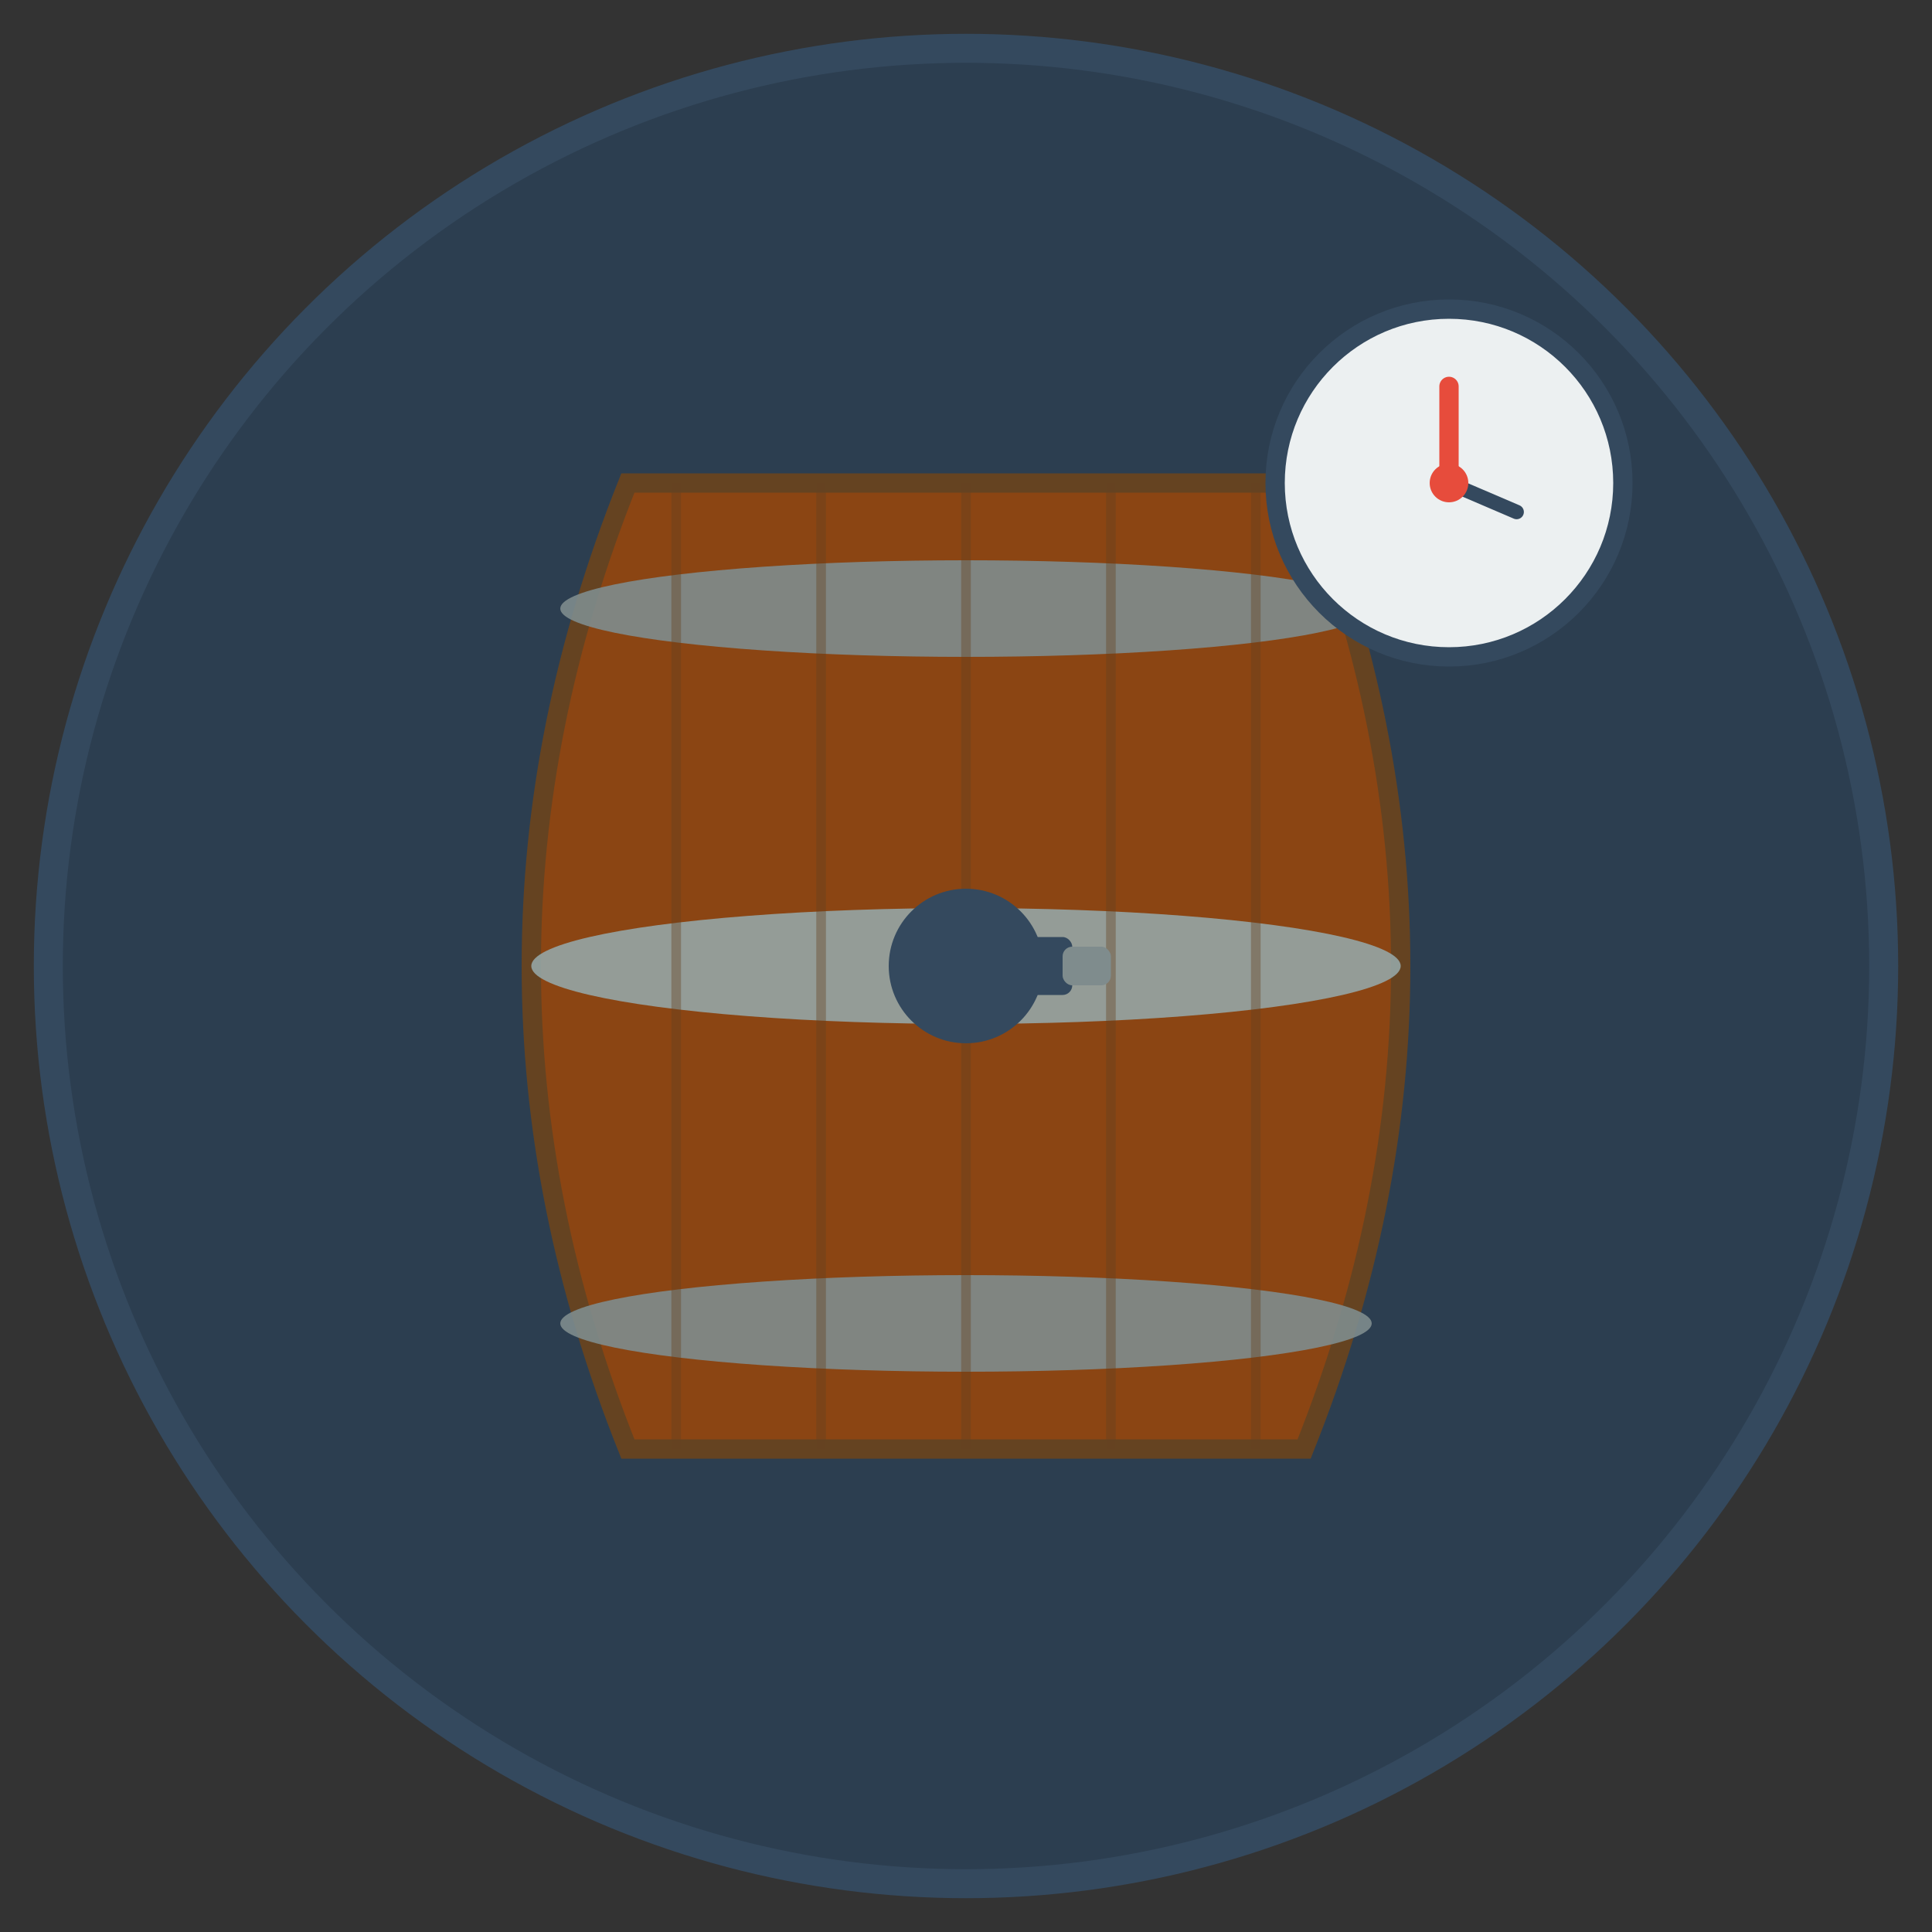<svg xmlns="http://www.w3.org/2000/svg" viewBox="0 0 200 200" width="200" height="200">
  <rect x="0" y="0" width="200" height="200" fill="#333333" stroke="none"/>
  <!-- Icon-only version for favicon and small uses -->

  <!-- Background circle -->
  <circle cx="100" cy="100" r="95" fill="#2c3e50" stroke="#34495e" stroke-width="3"/>

  <!-- Barrel/Cask shape -->
  <g transform="translate(100, 100)">
    <!-- Barrel body -->
    <path d="M -35 -50 Q -45 -25, -45 0 Q -45 25, -35 50 L 35 50 Q 45 25, 45 0 Q 45 -25, 35 -50 Z"
          fill="#8b4513" stroke="#654321" stroke-width="2"/>

    <!-- Barrel hoops -->
    <ellipse cx="0" cy="-37" rx="42" ry="5" fill="#7f8c8d" opacity="0.9"/>
    <ellipse cx="0" cy="0" rx="45" ry="6" fill="#95a5a6" opacity="0.9"/>
    <ellipse cx="0" cy="37" rx="42" ry="5" fill="#7f8c8d" opacity="0.9"/>

    <!-- Wood grain -->
    <line x1="-30" y1="-50" x2="-30" y2="50" stroke="#654321" stroke-width="1" opacity="0.4"/>
    <line x1="-15" y1="-50" x2="-15" y2="50" stroke="#654321" stroke-width="1" opacity="0.4"/>
    <line x1="0" y1="-50" x2="0" y2="50" stroke="#654321" stroke-width="1" opacity="0.4"/>
    <line x1="15" y1="-50" x2="15" y2="50" stroke="#654321" stroke-width="1" opacity="0.4"/>
    <line x1="30" y1="-50" x2="30" y2="50" stroke="#654321" stroke-width="1" opacity="0.4"/>

    <!-- Barrel tap -->
    <circle cx="0" cy="0" r="8" fill="#34495e"/>
    <rect x="-1" y="-3" width="12" height="6" rx="1" fill="#34495e"/>
    <rect x="10" y="-2" width="5" height="4" rx="1" fill="#7f8c8d"/>
  </g>

  <!-- Watch element -->
  <g transform="translate(150, 50)">
    <circle cx="0" cy="0" r="18" fill="#ecf0f1" stroke="#34495e" stroke-width="2"/>
    <line x1="0" y1="0" x2="0" y2="-10" stroke="#e74c3c" stroke-width="2" stroke-linecap="round"/>
    <line x1="0" y1="0" x2="7" y2="3" stroke="#34495e" stroke-width="1.5" stroke-linecap="round"/>
    <circle cx="0" cy="0" r="2" fill="#e74c3c"/>
  </g>
</svg>
